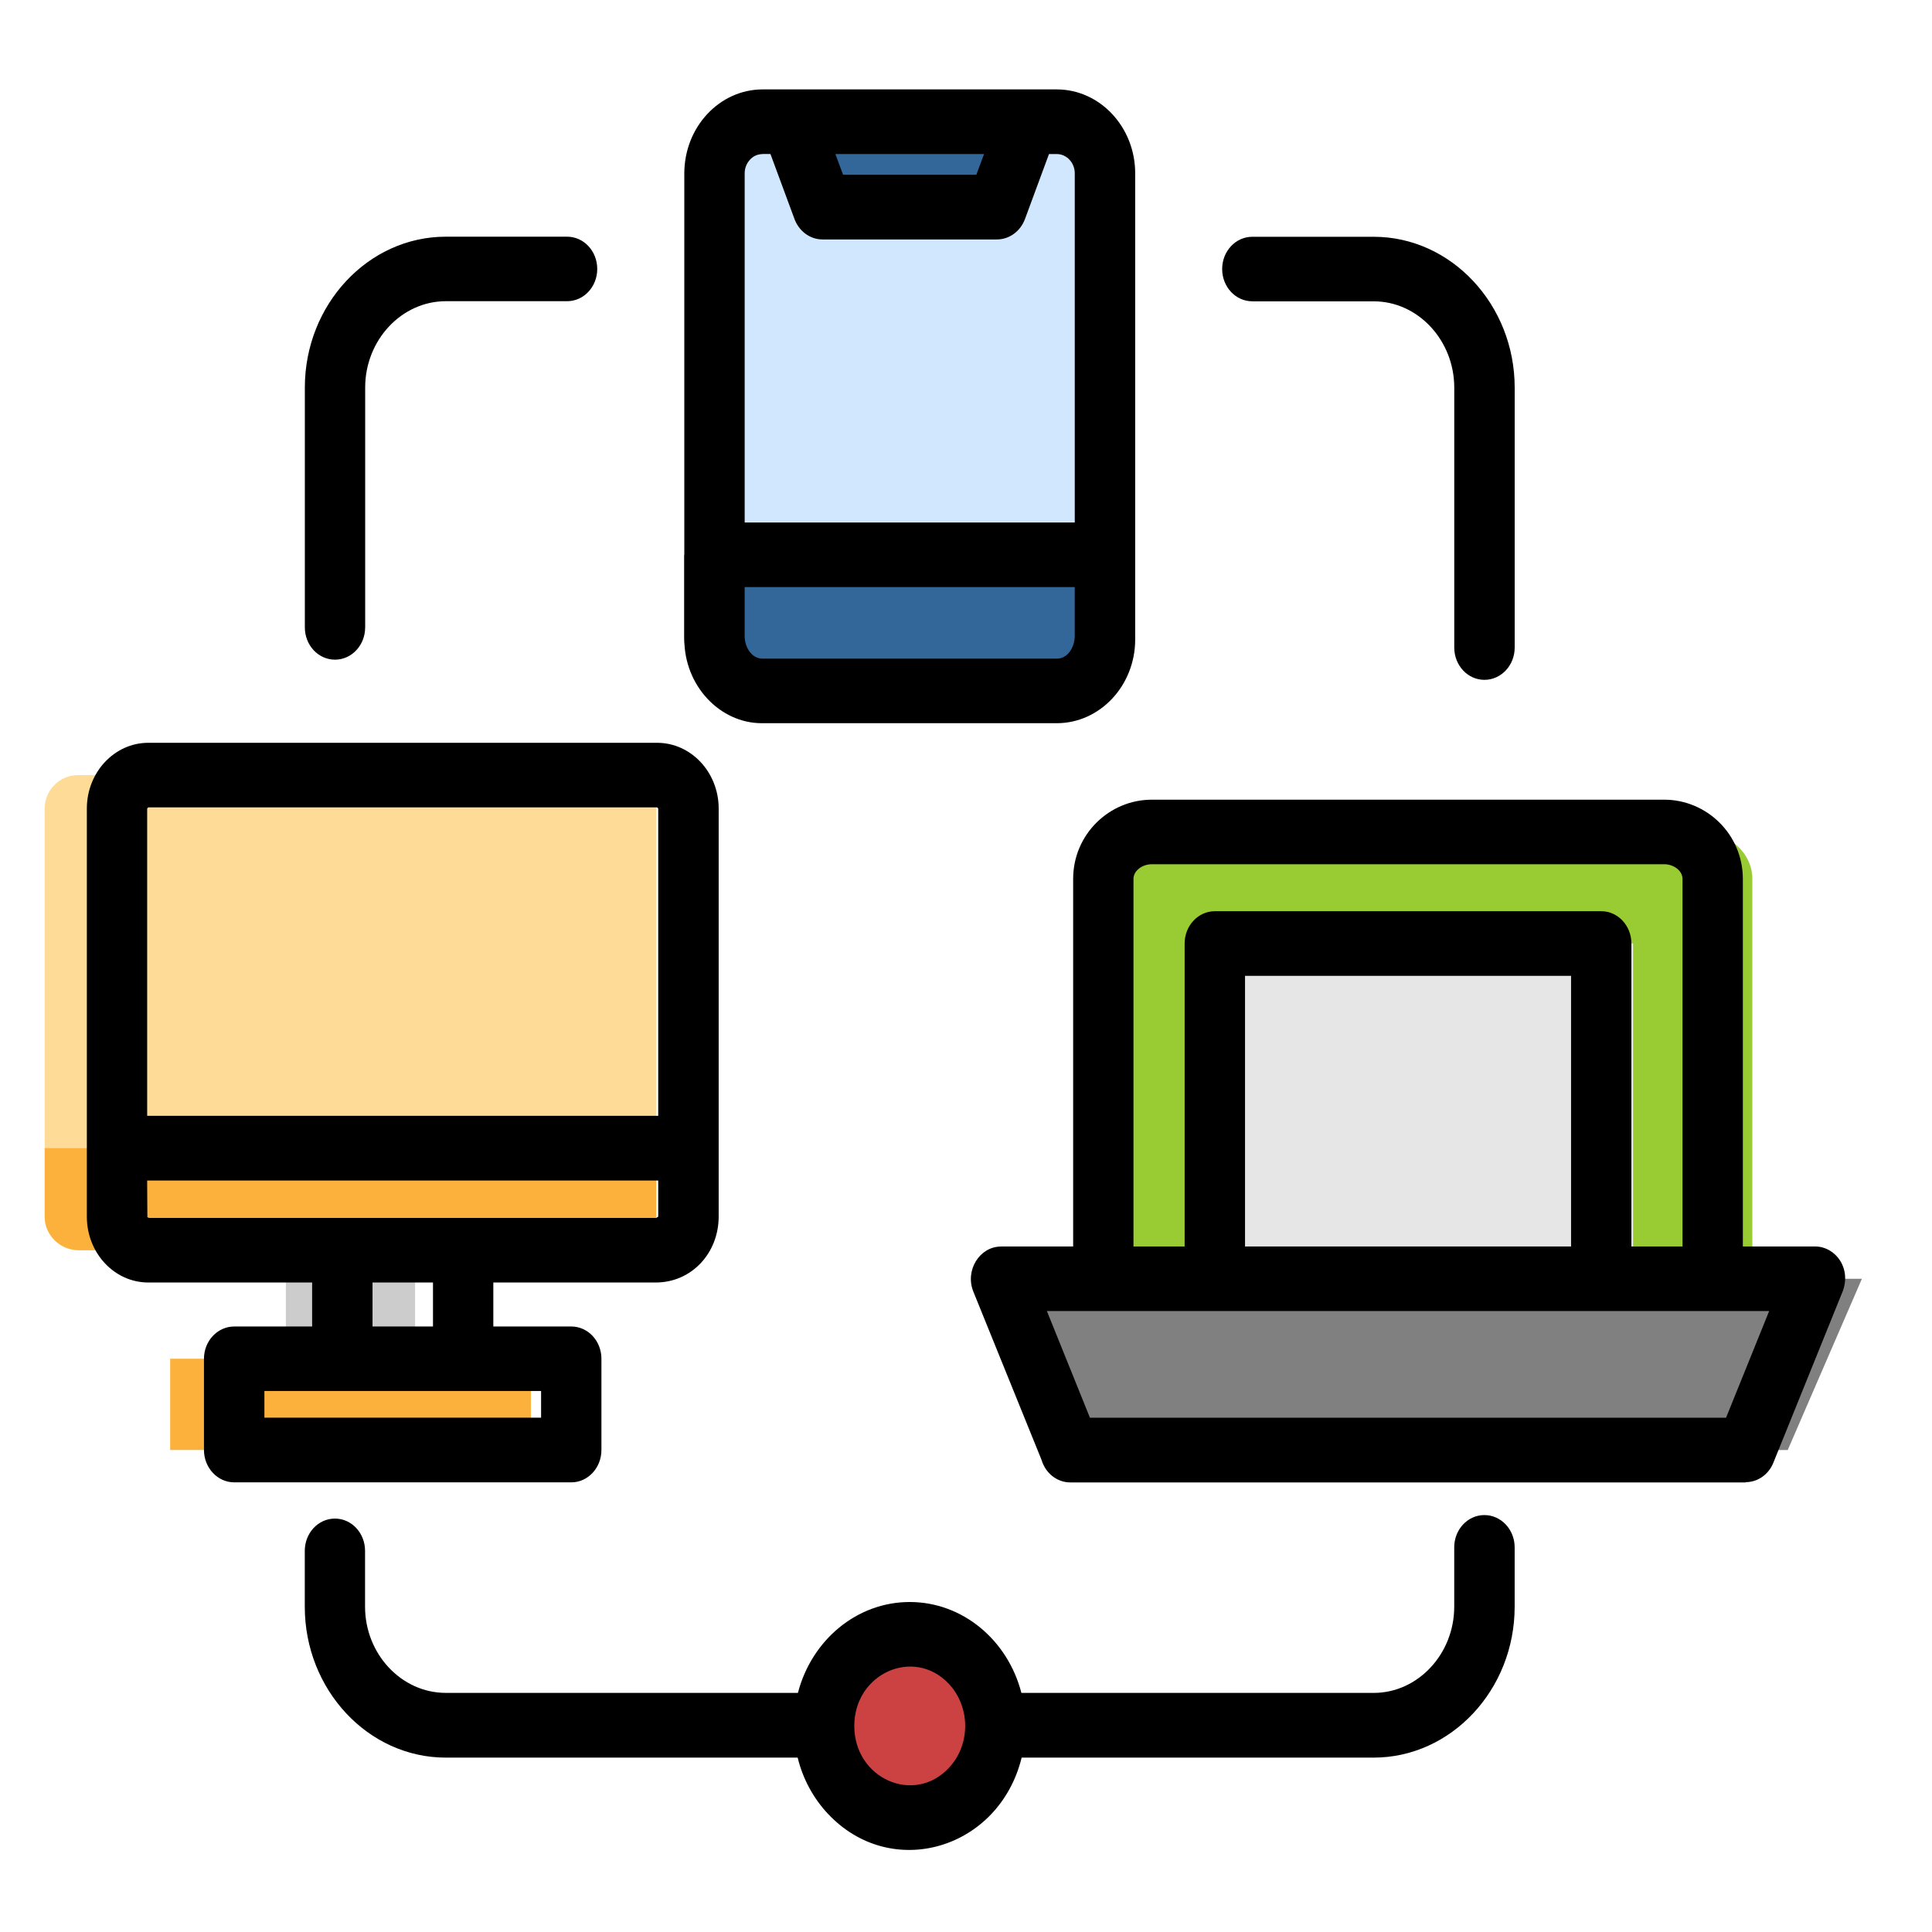 <svg width="61" height="61" viewBox="0 0 61 61" fill="none" xmlns="http://www.w3.org/2000/svg">
<path fill-rule="evenodd" clip-rule="evenodd" d="M23.227 3.845H33.165C34.062 3.845 34.792 4.576 34.792 5.472V20.189C34.792 21.085 34.062 21.816 33.165 21.816H23.227C22.33 21.816 21.6 21.085 21.6 20.189V5.471C21.6 4.575 22.33 3.845 23.227 3.845Z" fill="#D1E7FE"/>
<path fill-rule="evenodd" clip-rule="evenodd" d="M34.792 17.517V20.076C34.792 21.034 34.062 21.814 33.165 21.814H23.227C22.33 21.814 21.6 21.034 21.6 20.076V17.517H34.792Z" fill="#336699"/>
<path fill-rule="evenodd" clip-rule="evenodd" d="M24.184 3.845H32.207L31.141 6.542C29.179 6.542 27.213 6.542 25.251 6.542L24.184 3.845Z" fill="#336699"/>
<path fill-rule="evenodd" clip-rule="evenodd" d="M36.372 26.268H53.694C54.594 26.268 55.328 26.933 55.328 27.753V40.375H34.737V27.753C34.737 26.933 35.472 26.268 36.372 26.268Z" fill="#99CC33"/>
<path fill-rule="evenodd" clip-rule="evenodd" d="M2.467 24.471H19.663C20.244 24.471 20.719 24.944 20.719 25.527V38.415C20.719 38.996 20.246 39.474 19.663 39.474H2.467C1.888 39.474 1.411 38.998 1.411 38.415V25.527C1.411 24.946 1.888 24.471 2.467 24.471Z" fill="#FEDC97"/>
<path fill-rule="evenodd" clip-rule="evenodd" d="M20.719 36.25V38.415C20.719 38.996 20.227 39.474 19.623 39.474H2.506C1.903 39.474 1.411 38.998 1.411 38.415V36.25H20.719Z" fill="#FBB13C"/>
<path fill-rule="evenodd" clip-rule="evenodd" d="M9.026 39.474H13.106V42.9H9.026V39.474Z" fill="#CCCCCC"/>
<path fill-rule="evenodd" clip-rule="evenodd" d="M5.373 42.9H16.762V45.781H5.373V42.9Z" fill="#FBB13C"/>
<path fill-rule="evenodd" clip-rule="evenodd" d="M38.504 29.788H51.563V40.375H38.504V29.788Z" fill="#E6E6E6"/>
<path fill-rule="evenodd" clip-rule="evenodd" d="M31.28 40.375H58.787L56.445 45.782C48.837 45.782 41.229 45.782 33.621 45.782L31.28 40.375Z" fill="#808080"/>
<path fill-rule="evenodd" clip-rule="evenodd" d="M28.196 51.6C29.794 51.6 31.092 52.898 31.092 54.495C31.092 56.093 29.794 57.387 28.196 57.387C26.599 57.387 25.301 56.093 25.301 54.495C25.301 52.898 26.599 51.6 28.196 51.6Z" fill="#CC4242"/>
<path d="M28.723 50.581C30.388 50.581 31.817 51.777 32.249 53.451H43.373C44.768 53.451 45.915 52.222 45.915 50.73V48.855C45.915 48.291 46.34 47.836 46.867 47.836C47.394 47.836 47.823 48.291 47.823 48.855V50.73C47.823 53.35 45.82 55.494 43.371 55.494H32.257C31.548 58.389 28.141 59.408 26.134 57.261C25.685 56.78 25.35 56.173 25.185 55.494H14.074C11.622 55.494 9.623 53.35 9.623 50.73V48.966C9.623 48.402 10.048 47.947 10.575 47.947C11.101 47.947 11.526 48.402 11.526 48.966V50.729C11.526 52.222 12.675 53.45 14.072 53.45H25.193C25.629 51.777 27.058 50.581 28.723 50.581ZM29.962 53.168C28.861 51.994 26.973 52.829 26.973 54.494C26.973 56.157 28.861 56.996 29.962 55.816C30.645 55.087 30.645 53.903 29.962 53.168ZM39.54 9.513C39.013 9.513 38.588 9.058 38.588 8.494C38.588 7.931 39.013 7.476 39.54 7.476H43.373C45.821 7.476 47.824 9.619 47.824 12.239V20.446C47.824 21.01 47.395 21.465 46.868 21.465C46.342 21.465 45.916 21.01 45.916 20.446V12.239C45.916 10.742 44.768 9.514 43.374 9.514H39.54V9.513ZM11.529 19.809C11.529 20.372 11.104 20.828 10.577 20.828C10.05 20.828 9.625 20.372 9.625 19.809V12.236C9.625 9.616 11.624 7.473 14.076 7.473H17.905C18.432 7.473 18.857 7.928 18.857 8.492C18.857 9.055 18.432 9.51 17.905 9.51H14.076C12.677 9.51 11.53 10.74 11.53 12.235V19.809H11.529ZM31.604 39.355H33.883V27.753C33.883 26.333 35.035 25.249 36.362 25.249H52.549C53.876 25.249 55.028 26.333 55.028 27.753V39.355H57.307C57.959 39.355 58.506 40.074 58.141 40.869L55.99 46.186C55.835 46.569 55.483 46.797 55.119 46.797V46.805H33.791C33.37 46.805 33.008 46.509 32.886 46.096L30.731 40.779C30.46 40.103 30.937 39.358 31.602 39.358V39.355H31.604ZM55.859 41.393H33.053L34.413 44.762H54.498L55.859 41.393ZM38.355 28.77H50.557C51.084 28.77 51.509 29.229 51.509 29.788V39.355H53.123V27.753C53.123 27.479 52.829 27.287 52.549 27.287H36.362C36.083 27.287 35.788 27.478 35.788 27.753V39.355H37.403V29.788C37.403 29.229 37.831 28.77 38.355 28.77ZM49.604 30.811H39.31V39.355H49.604V30.811ZM7.396 41.882H9.855V40.493H4.681C3.61 40.493 2.742 39.561 2.742 38.415V25.527C2.742 24.385 3.613 23.453 4.681 23.453H20.749C21.82 23.453 22.691 24.385 22.691 25.527V38.415C22.688 39.571 21.833 40.489 20.712 40.493H15.576V41.882H18.038C18.564 41.882 18.989 42.337 18.989 42.901V45.781C18.989 46.344 18.564 46.803 18.038 46.803H7.396C6.869 46.803 6.44 46.344 6.44 45.781V42.901C6.44 42.337 6.869 41.882 7.396 41.882ZM17.084 43.919H8.348V44.761H17.084V43.919ZM11.762 40.493V41.882H13.671V40.493H11.762ZM4.646 35.231H20.782V25.527L20.749 25.491H4.681L4.647 25.527V35.231H4.646ZM20.782 38.415V37.273H4.646L4.653 38.429C4.666 38.443 4.69 38.451 4.714 38.455H20.716L20.782 38.415ZM33.12 4.864L32.363 6.913C32.214 7.315 31.857 7.56 31.474 7.56H25.97C25.554 7.56 25.204 7.274 25.072 6.88L24.326 4.863C24.076 4.863 23.877 4.831 23.681 5.04C23.576 5.152 23.512 5.304 23.512 5.47V16.497H33.934V5.471C33.934 5.138 33.678 4.864 33.367 4.864H33.12ZM26.376 4.864L26.619 5.518H30.827L31.07 4.864H26.376ZM33.933 20.076V18.536H23.511V20.076C23.511 20.449 23.741 20.796 24.078 20.796H33.372C33.701 20.796 33.933 20.449 33.933 20.076ZM24.079 2.823H33.366C34.73 2.823 35.842 4.013 35.842 5.472V20.189C35.842 21.649 34.728 22.834 33.366 22.834H24.048C22.721 22.831 21.607 21.642 21.607 20.189V5.471C21.607 4.011 22.718 2.823 24.079 2.823Z" fill="black"/>
</svg>
